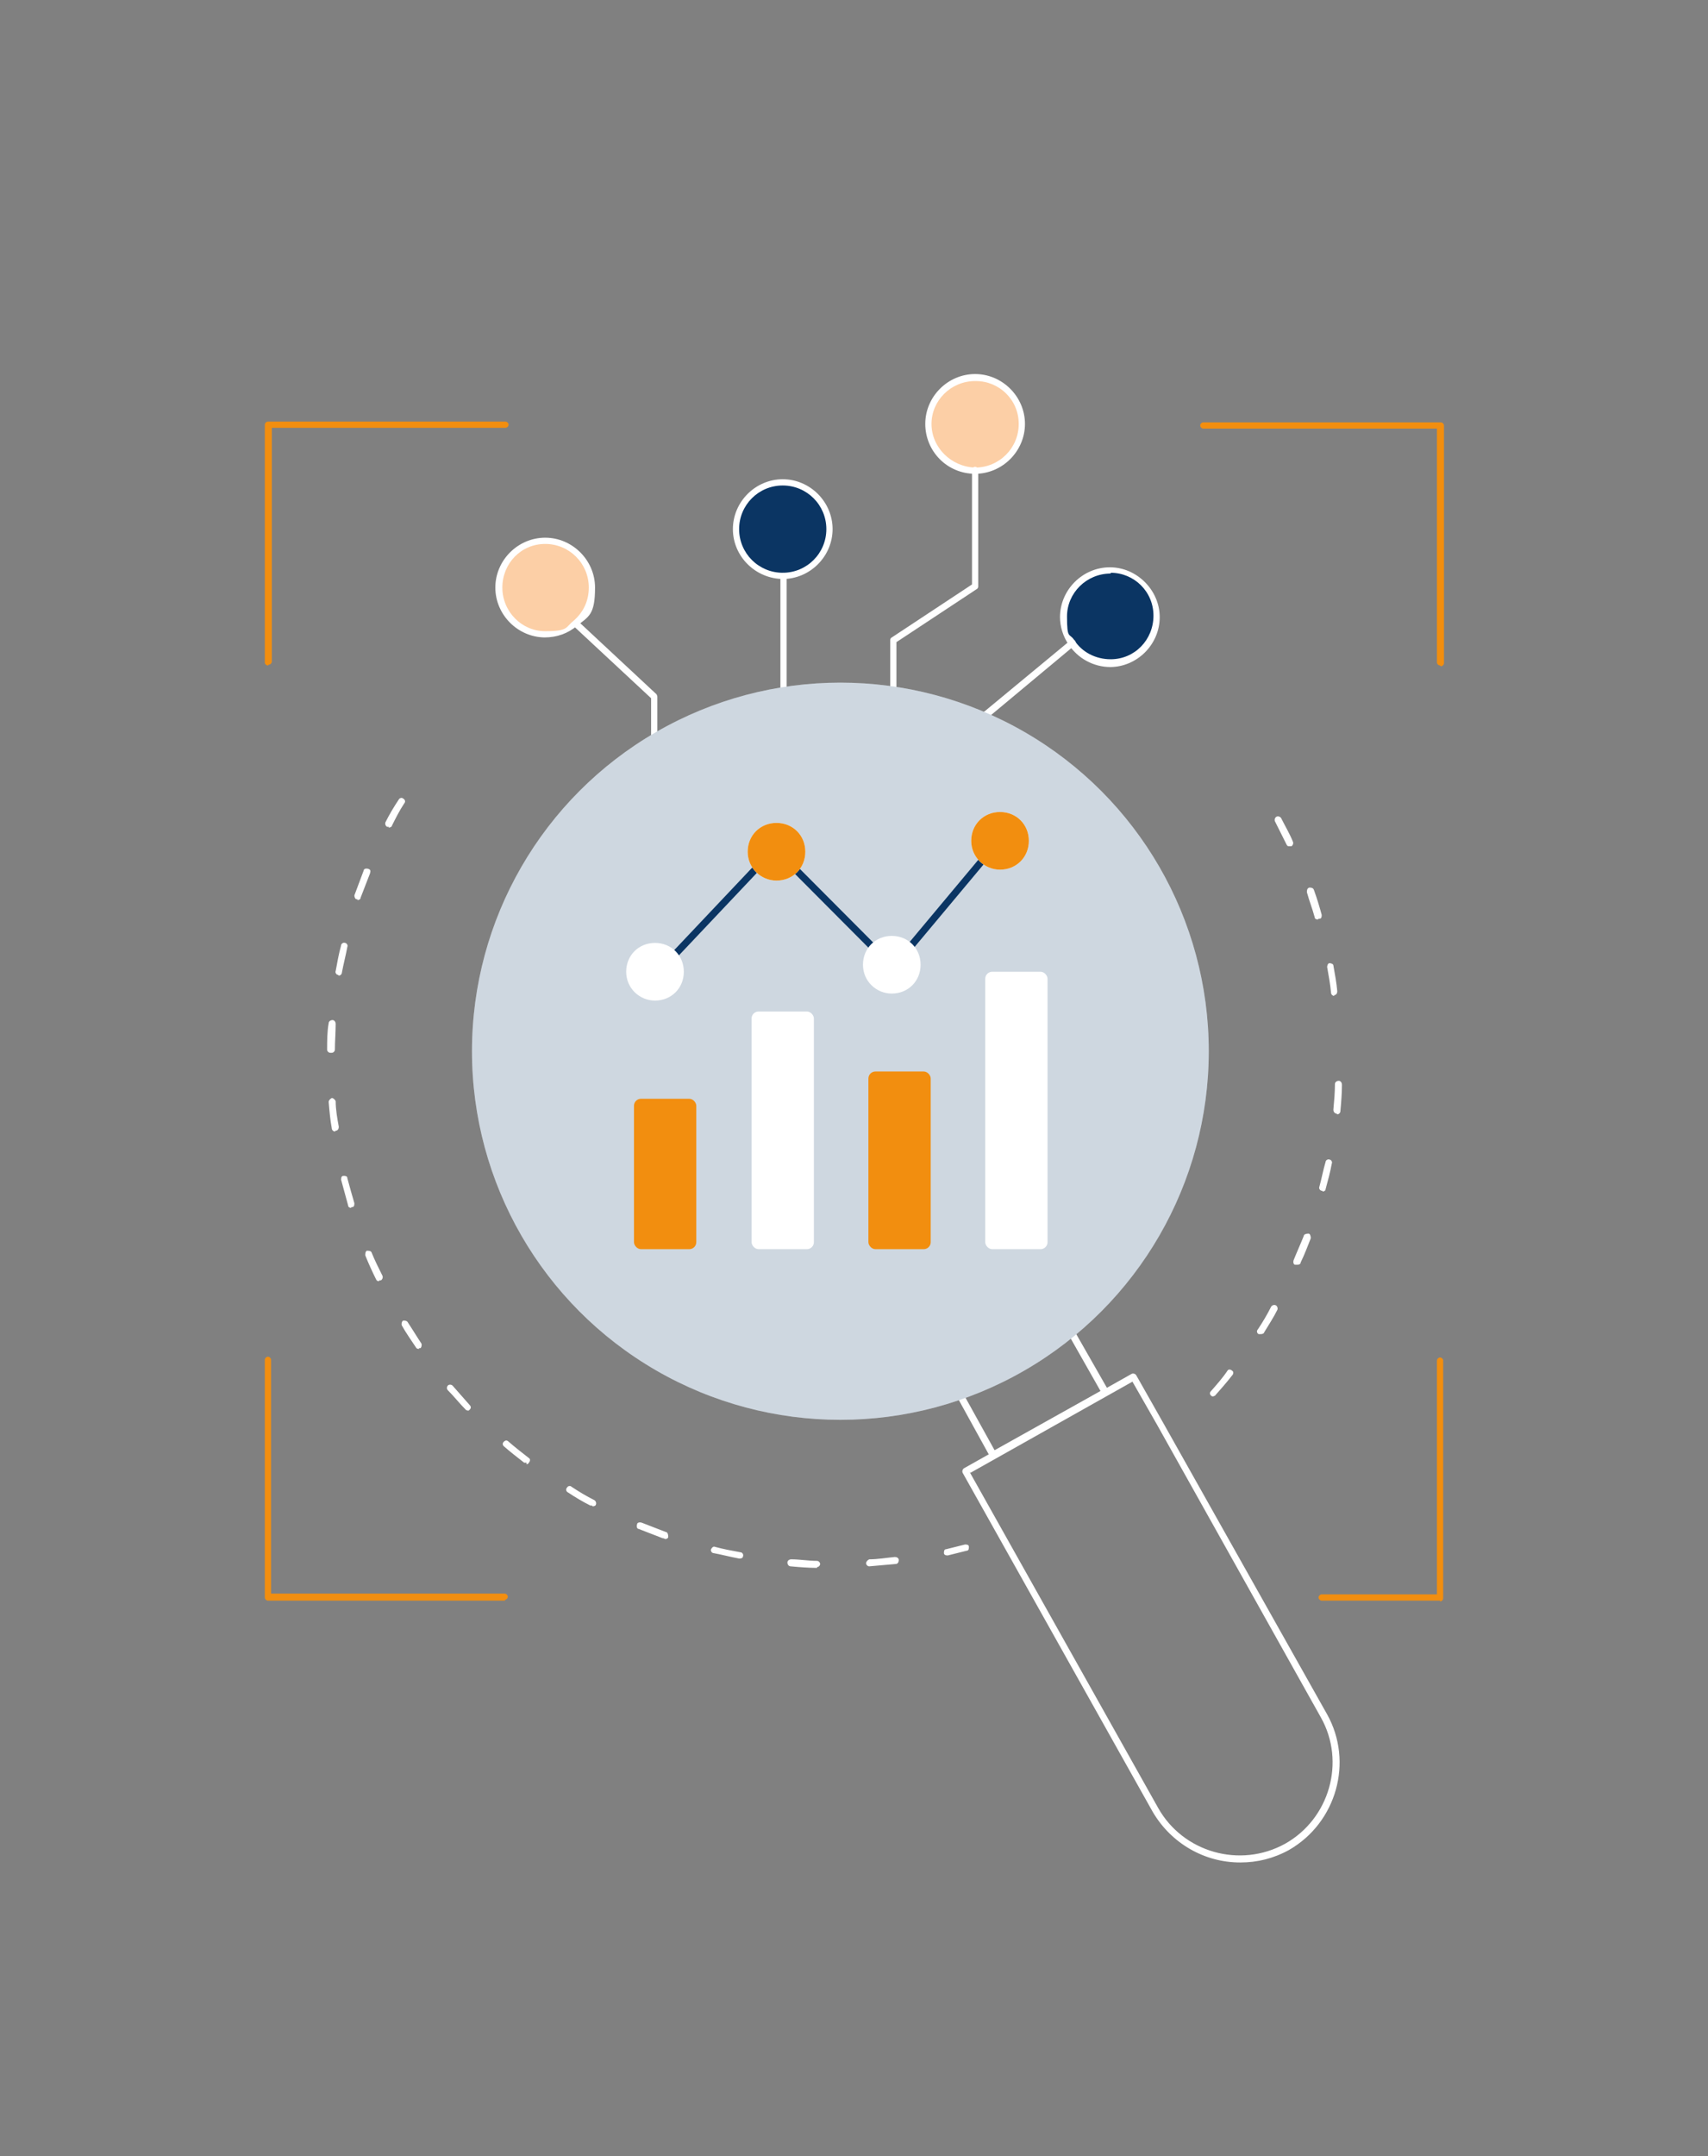 <?xml version="1.0" encoding="UTF-8"?>
<svg xmlns="http://www.w3.org/2000/svg" version="1.1" viewBox="0 0 219.3 276.7">
  <rect x="0" y="0" width="219.3" height="276.7" fill="#808080" stroke="none"/>
  <defs>
    <style>
      .cls-1 {
        isolation: isolate;
        opacity: .2;
      }

      .cls-2 {
        fill: #fccfa6;
      }

      .cls-3 {
        fill: #fff;
      }

      .cls-4 {
        fill: #f28e0f;
      }

      .cls-5 {
        fill: #0b3563;
      }
    </style>
  </defs>
  <!-- Generator: Adobe Illustrator 28.6.0, SVG Export Plug-In . SVG Version: 1.2.0 Build 709)  -->
  <g>
    <g id="Layer_2">
      <g id="Layer_1-2">
        <g>
          <path class="cls-5" d="M142.6,73.2c3.3,0,6,2.7,6,6s-2.7,6-6,6-4-1.1-5-2.7c-.6-1-1-2.1-1-3.3,0-3.3,2.7-6,6-6h0Z"/>
          <path class="cls-3" d="M125.2,60.4c-3.3,0-6-2.7-6-6s2.7-6,6-6,6,2.7,6,6-2.7,6-6,6h0Z"/>
          <path class="cls-5" d="M100.5,61.9c3.3,0,6,2.7,6,6s-2.7,6-6,6h0c-3.3,0-6-2.7-6-6s2.7-6,6-6Z"/>
          <path class="cls-3" d="M73.9,79.9c-1,.9-2.4,1.4-3.9,1.4-3.3,0-6-2.7-6-6s2.7-6,6-6,6,2.7,6,6-.8,3.5-2.1,4.6h0Z"/>
          <path class="cls-2" d="M125.2,60.4c-3.3,0-6-2.7-6-6s2.7-6,6-6,6,2.7,6,6-2.7,6-6,6h0Z"/>
          <path class="cls-2" d="M73.9,79.9c-1,.9-2.4,1.4-3.9,1.4-3.3,0-6-2.7-6-6s2.7-6,6-6,6,2.7,6,6-.8,3.5-2.1,4.6h0Z"/>
          <path class="cls-3" d="M84,95.4c-.2,0-.4-.2-.4-.4v-5.4l-10-9.3.2-.4.3-.3,10.2,9.5c0,0,.1.2.1.3v5.6c0,.2-.2.4-.4.4Z"/>
          <path class="cls-3" d="M100.6,89.4c-.2,0-.4-.2-.4-.4v-15.1c0-.2.2-.4.4-.4s.4.2.4.4v15.1c0,.2-.2.4-.4.4Z"/>
          <path class="cls-3" d="M114.7,89.3c-.2,0-.4-.2-.4-.4v-6.7c0-.1,0-.3.2-.4l10.3-6.8v-14.7c0-.2.2-.4.4-.4s.4.2.4.4v14.9c0,.1,0,.3-.2.4l-10.3,6.8v6.4c0,.2-.2.4-.4.4Z"/>
          <path class="cls-3" d="M126.6,92.8c-.2,0-.4-.2-.4-.4v-.8c0-.1,0-.3.2-.3l11-9.1c.2-.2.5-.1.6,0,.2.2.1.5,0,.6l-10.8,9v.6c0,.2-.2.4-.4.4Z"/>
          <path class="cls-3" d="M125.2,60.8c-3.6,0-6.4-2.9-6.4-6.4s2.9-6.4,6.4-6.4,6.4,2.9,6.4,6.4-2.9,6.4-6.4,6.4ZM125.2,48.9c-3.1,0-5.6,2.5-5.6,5.5s2.5,5.5,5.6,5.6c3.1,0,5.6-2.5,5.6-5.6s-2.5-5.5-5.5-5.5Z"/>
          <path class="cls-3" d="M142.6,85.6c-2.2,0-4.2-1.1-5.4-2.9-.7-1-1.1-2.3-1.1-3.5,0-3.5,2.9-6.4,6.4-6.4h0c1.7,0,3.3.7,4.5,1.9,1.2,1.2,1.9,2.8,1.9,4.5,0,3.5-2.9,6.4-6.4,6.4ZM142.6,73.6h0c-3.1,0-5.6,2.5-5.6,5.5s.3,2.1.9,3c1,1.6,2.8,2.5,4.7,2.5,3.1,0,5.5-2.5,5.5-5.6s-2.5-5.5-5.5-5.5Z"/>
          <path class="cls-3" d="M100.6,74.3c-3.6,0-6.5-2.9-6.5-6.4s2.9-6.4,6.4-6.4,6.4,2.9,6.4,6.4-2.9,6.4-6.4,6.4ZM100.5,62.3c-3.1,0-5.6,2.5-5.6,5.6s2.5,5.6,5.6,5.6c3.1,0,5.6-2.5,5.6-5.6s-2.5-5.6-5.6-5.6Z"/>
          <path class="cls-3" d="M70,81.8c-3.5,0-6.4-2.9-6.4-6.4s2.9-6.4,6.4-6.4h0c3.5,0,6.4,2.9,6.4,6.4s-.8,3.7-2.3,4.9c-1.2,1-2.6,1.5-4.2,1.5ZM70,69.8c-3.1,0-5.5,2.5-5.5,5.6s2.5,5.6,5.5,5.6,2.6-.5,3.6-1.3c1.3-1.1,2-2.6,2-4.3,0-3.1-2.5-5.6-5.6-5.6h0Z"/>
          <path class="cls-4" d="M184.9,85.4c-.2,0-.4-.2-.4-.4v-30h-30c-.2,0-.4-.2-.4-.4s.2-.4.4-.4h30.5c.2,0,.4.2.4.4v30.5c0,.2-.2.4-.4.4Z"/>
          <path class="cls-4" d="M34.4,85.4c-.2,0-.4-.2-.4-.4v-30.5c0-.2.2-.4.4-.4h30.5c.2,0,.4.2.4.4s-.2.4-.4.4h-30v30c0,.2-.2.4-.4.4Z"/>
          <path class="cls-4" d="M64.9,205.4h-30.5c-.2,0-.4-.2-.4-.4v-30.5c0-.2.2-.4.4-.4s.4.2.4.4v30h30c.2,0,.4.2.4.4s-.2.4-.4.4Z"/>
          <path class="cls-4" d="M184.9,205.4h-15.2c-.2,0-.4-.2-.4-.4s.2-.4.4-.4h14.8v-30c0-.2.2-.4.4-.4s.4.2.4.4v30.5c0,.2-.2.4-.4.4Z"/>
          <path class="cls-3" d="M155.8,179.2c-.1,0-.2,0-.3-.1-.2-.2-.2-.4,0-.6.7-.8,1.5-1.7,2.1-2.6.1-.2.4-.2.6,0,.2.1.2.4,0,.6-.7.9-1.4,1.7-2.2,2.6,0,0-.2.1-.3.1ZM161.8,171.2c0,0-.2,0-.2,0-.2-.1-.3-.4-.1-.6.6-.9,1.2-1.9,1.7-2.9.1-.2.4-.3.6-.2s.3.4.2.6c-.5,1-1.1,1.9-1.7,2.9,0,.1-.2.2-.4.2ZM166.5,162.3c0,0-.1,0-.2,0-.2,0-.3-.3-.2-.6.4-1,.9-2.1,1.3-3.1,0-.2.3-.3.6-.3.2,0,.3.3.3.6-.4,1-.8,2.1-1.3,3.1,0,.2-.2.3-.4.3ZM169.8,152.8s0,0-.1,0c-.2,0-.4-.3-.3-.5.3-1.1.5-2.2.8-3.2,0-.2.3-.4.5-.3.2,0,.4.3.3.5-.2,1.1-.5,2.2-.8,3.3,0,.2-.2.3-.4.3ZM171.6,142.9s0,0,0,0c-.2,0-.4-.2-.4-.5.1-1.1.2-2.2.2-3.3,0-.2.2-.4.5-.4.2,0,.4.2.4.5,0,1.1-.1,2.3-.2,3.4,0,.2-.2.4-.4.4Z"/>
          <path class="cls-3" d="M104.9,201.2h0c-1.1,0-2.3-.1-3.4-.2-.2,0-.4-.2-.4-.5,0-.2.2-.4.5-.4,1.1,0,2.2.2,3.3.2.2,0,.4.2.4.4,0,.2-.2.4-.4.4ZM111.6,201c-.2,0-.4-.2-.4-.4,0-.2.2-.4.4-.5,1.1,0,2.2-.2,3.3-.3.2,0,.5.1.5.4,0,.2-.1.5-.4.5-1.1.1-2.2.2-3.4.3,0,0,0,0,0,0ZM94.9,200s0,0,0,0c-1.1-.2-2.2-.5-3.3-.7-.2,0-.4-.3-.3-.5s.3-.4.5-.3c1.1.3,2.2.5,3.3.7.2,0,.4.3.3.5,0,.2-.2.3-.4.3ZM121.6,199.6c-.2,0-.4-.1-.4-.3,0-.2,0-.5.3-.5.8-.2,1.6-.4,2.4-.6.2,0,.5,0,.5.3,0,.2,0,.5-.3.5-.8.2-1.6.4-2.4.6,0,0,0,0,0,0ZM85.2,197.4s0,0-.1,0c-1-.4-2.1-.8-3.1-1.2-.2,0-.3-.3-.2-.6,0-.2.3-.3.6-.2,1,.4,2.1.8,3.1,1.2.2,0,.3.3.3.6,0,.2-.2.3-.4.3ZM76,193.2c0,0-.1,0-.2,0-1-.5-2-1.1-2.9-1.7-.2-.1-.3-.4-.1-.6.1-.2.4-.3.6-.1.9.6,1.9,1.2,2.9,1.7.2.1.3.4.2.6,0,.1-.2.2-.4.2ZM67.6,187.7c0,0-.2,0-.3,0-.9-.7-1.8-1.4-2.6-2.1-.2-.2-.2-.4,0-.6.2-.2.4-.2.6,0,.8.7,1.7,1.4,2.6,2.1.2.1.2.4,0,.6,0,.1-.2.2-.3.2ZM60.1,181c-.1,0-.2,0-.3-.1-.8-.8-1.5-1.7-2.3-2.5-.2-.2-.1-.5,0-.6.2-.2.5-.1.6,0,.7.8,1.5,1.7,2.2,2.5.2.2.2.4,0,.6s-.2.1-.3.1ZM53.8,173.1c-.1,0-.3,0-.4-.2-.6-.9-1.3-1.9-1.8-2.8-.1-.2,0-.5.1-.6.2-.1.5,0,.6.1.6.9,1.2,1.9,1.8,2.8.1.2,0,.5-.1.6,0,0-.2,0-.2,0ZM48.7,164.4c-.2,0-.3,0-.4-.2-.5-1-1-2.1-1.4-3.1,0-.2,0-.5.2-.6.2,0,.5,0,.6.2.4,1,.9,2,1.4,3,.1.2,0,.5-.2.6,0,0-.1,0-.2,0ZM45.1,155c-.2,0-.4-.1-.4-.3-.3-1.1-.6-2.2-.9-3.3,0-.2,0-.5.3-.5.2,0,.5,0,.5.3.3,1.1.6,2.2.9,3.2,0,.2,0,.5-.3.5,0,0,0,0-.1,0ZM43,145.2c-.2,0-.4-.2-.4-.4-.2-1.1-.3-2.2-.4-3.4,0-.2.2-.4.4-.5.2,0,.4.2.5.4,0,1.1.2,2.2.4,3.3,0,.2-.1.5-.4.5,0,0,0,0,0,0ZM42.4,135.1h0c-.2,0-.4-.2-.4-.4,0-1.1,0-2.3.2-3.4,0-.2.2-.4.5-.4.2,0,.4.2.4.5,0,1.1-.1,2.2-.1,3.3,0,.2-.2.4-.4.4ZM43.4,125.1s0,0,0,0c-.2,0-.4-.3-.3-.5.2-1.1.4-2.2.7-3.3,0-.2.3-.4.5-.3.2,0,.4.3.3.5-.2,1.1-.5,2.2-.7,3.3,0,.2-.2.4-.4.4ZM45.9,115.4s0,0-.1,0c-.2,0-.3-.3-.3-.5.4-1.1.8-2.1,1.2-3.2,0-.2.3-.3.6-.2s.3.3.2.6c-.4,1-.8,2.1-1.2,3.1,0,.2-.2.3-.4.3ZM49.9,106.1c0,0-.1,0-.2,0-.2-.1-.3-.4-.2-.6.5-1,1.1-2,1.7-2.9.1-.2.4-.3.6-.1.2.1.3.4.1.6-.6.9-1.1,1.9-1.6,2.9,0,.1-.2.2-.4.2Z"/>
          <path class="cls-3" d="M171.3,127.8c-.2,0-.4-.2-.4-.4-.1-1.1-.3-2.2-.5-3.3,0-.2.1-.5.3-.5.2,0,.5.1.5.3.2,1.1.4,2.2.5,3.3,0,.2-.1.5-.4.5,0,0,0,0,0,0ZM169.2,118c-.2,0-.4-.1-.4-.3-.3-1.1-.7-2.1-1-3.2,0-.2,0-.5.3-.6.2,0,.5,0,.6.3.4,1.1.7,2.1,1,3.2,0,.2,0,.5-.3.5,0,0,0,0-.1,0ZM165.6,108.6c-.2,0-.3,0-.4-.2-.5-1-1-2-1.5-3-.1-.2,0-.5.2-.6.2-.1.5,0,.6.2.5,1,1.1,2,1.5,3,.1.2,0,.5-.2.6,0,0-.1,0-.2,0Z"/>
          <path class="cls-3" d="M127.5,187.1s0,0-.1,0c-.1,0-.2-.1-.3-.2l-4.3-7.8c-.1-.2,0-.5.2-.6.2-.1.5,0,.6.2l4.1,7.4,13.6-7.6-4.2-7.4c0,0,0-.1,0-.2,0-.2.2-.5.4-.5s.4.1.4.3l4.4,7.7c0,0,0,.2,0,.3,0,.1-.1.2-.2.3l-14.4,8c0,0-.1,0-.2,0Z"/>
          <path class="cls-3" d="M159.2,239c-4.5,0-8.8-2.4-11.2-6.5l-24.4-43.5c-.1-.2,0-.5.2-.6l21.5-12.1c.2-.1.5,0,.6.2l3.4,6s0,0,0,0l21.1,37.5c3.4,6.1,1.2,13.9-4.9,17.4-2,1.1-4.1,1.6-6.2,1.6ZM124.5,188.9l24.2,43.1c3.2,5.7,10.5,7.8,16.3,4.6,5.7-3.2,7.8-10.5,4.6-16.2l-21-37.5s0,0,0,0l-3.2-5.6-3.2,1.8-17.6,9.9Z"/>
          <circle class="cls-3" cx="107.9" cy="134.9" r="47.3"/>
          <g class="cls-1">
            <circle class="cls-5" cx="107.9" cy="134.9" r="47.3"/>
          </g>
          <rect class="cls-5" x="106.7" y="109.4" width=".9" height="14.3" transform="translate(-51 109.7) rotate(-44.9)"/>
          <rect class="cls-5" x="84.1" y="116.6" width="15.6" height=".9" transform="translate(-56.3 103.3) rotate(-46.6)"/>
          <rect class="cls-5" x="114.2" y="115.5" width="14.6" height=".9" transform="translate(-45.4 134.8) rotate(-50.1)"/>
          <rect class="cls-4" x="81.4" y="141" width="8" height="19.3" rx=".9" ry=".9"/>
          <rect class="cls-3" x="96.5" y="129.8" width="8" height="30.5" rx=".9" ry=".9"/>
          <rect class="cls-4" x="111.5" y="137.5" width="8" height="22.8" rx=".9" ry=".9"/>
          <rect class="cls-3" x="126.5" y="124.7" width="8" height="35.6" rx=".9" ry=".9"/>
          <g>
            <circle class="cls-3" cx="84.1" cy="124.8" r="3.2"/>
            <path class="cls-3" d="M84.1,128.4c-2,0-3.7-1.6-3.7-3.7s1.6-3.7,3.7-3.7,3.7,1.6,3.7,3.7-1.6,3.7-3.7,3.7ZM84.1,122c-1.5,0-2.8,1.3-2.8,2.8s1.3,2.8,2.8,2.8,2.8-1.3,2.8-2.8-1.3-2.8-2.8-2.8Z"/>
          </g>
          <g>
            <circle class="cls-3" cx="99.7" cy="109.3" r="3.2"/>
            <path class="cls-3" d="M99.7,113c-2,0-3.7-1.6-3.7-3.7s1.6-3.7,3.7-3.7,3.7,1.6,3.7,3.7-1.6,3.7-3.7,3.7ZM99.7,106.5c-1.5,0-2.8,1.3-2.8,2.8s1.3,2.8,2.8,2.8,2.8-1.3,2.8-2.8-1.3-2.8-2.8-2.8Z"/>
          </g>
          <g>
            <circle class="cls-4" cx="99.7" cy="109.3" r="3.2"/>
            <path class="cls-4" d="M99.7,113c-2,0-3.7-1.6-3.7-3.7s1.6-3.7,3.7-3.7,3.7,1.6,3.7,3.7-1.6,3.7-3.7,3.7ZM99.7,106.5c-1.5,0-2.8,1.3-2.8,2.8s1.3,2.8,2.8,2.8,2.8-1.3,2.8-2.8-1.3-2.8-2.8-2.8Z"/>
          </g>
          <g>
            <circle class="cls-3" cx="128.4" cy="108" r="3.2"/>
            <path class="cls-3" d="M128.4,111.6c-2,0-3.7-1.6-3.7-3.7s1.6-3.7,3.7-3.7,3.7,1.6,3.7,3.7-1.6,3.7-3.7,3.7ZM128.4,105.2c-1.5,0-2.8,1.3-2.8,2.8s1.3,2.8,2.8,2.8,2.8-1.3,2.8-2.8-1.3-2.8-2.8-2.8Z"/>
          </g>
          <g>
            <circle class="cls-4" cx="128.4" cy="108" r="3.2"/>
            <path class="cls-4" d="M128.4,111.6c-2,0-3.7-1.6-3.7-3.7s1.6-3.7,3.7-3.7,3.7,1.6,3.7,3.7-1.6,3.7-3.7,3.7ZM128.4,105.2c-1.5,0-2.8,1.3-2.8,2.8s1.3,2.8,2.8,2.8,2.8-1.3,2.8-2.8-1.3-2.8-2.8-2.8Z"/>
          </g>
          <g>
            <circle class="cls-3" cx="114.5" cy="123.9" r="3.2"/>
            <path class="cls-3" d="M114.5,127.5c-2,0-3.7-1.6-3.7-3.7s1.6-3.7,3.7-3.7,3.7,1.6,3.7,3.7-1.6,3.7-3.7,3.7ZM114.5,121.1c-1.5,0-2.8,1.3-2.8,2.8s1.3,2.8,2.8,2.8,2.8-1.3,2.8-2.8-1.3-2.8-2.8-2.8Z"/>
          </g>
        </g>
      </g>
    </g>
  </g>
</svg>